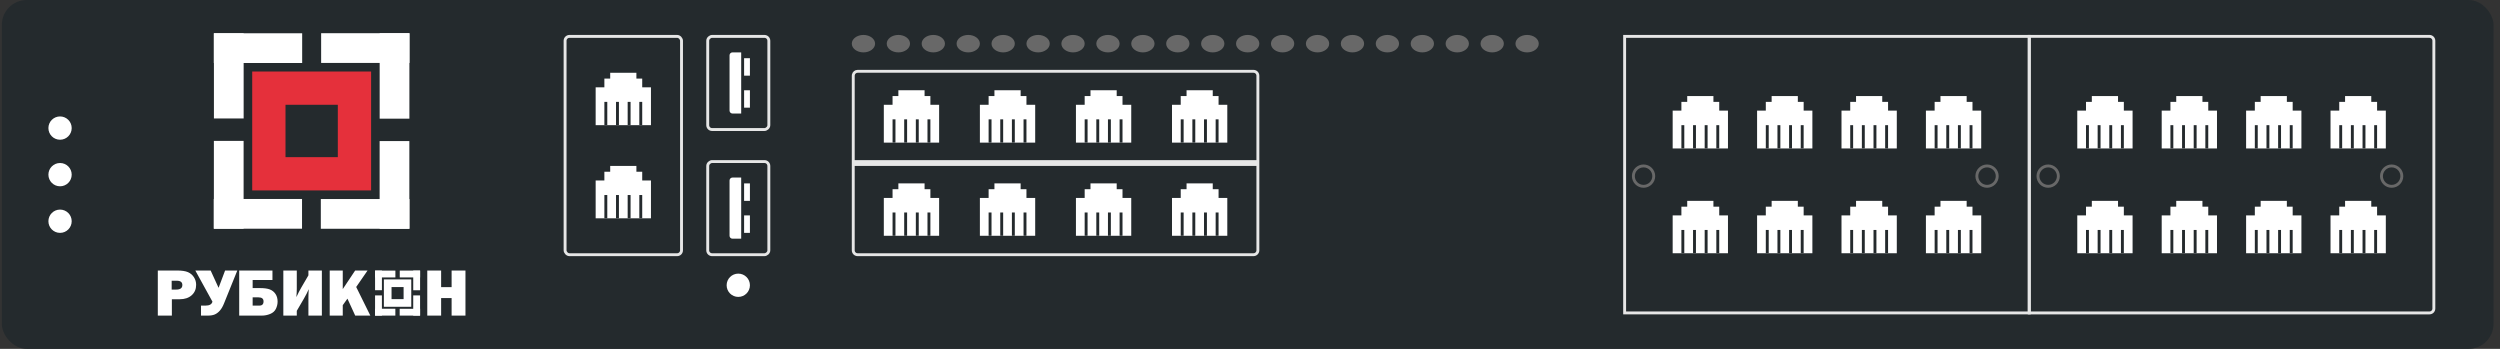 <svg xmlns="http://www.w3.org/2000/svg" width="301" height="42" viewBox="0 0 301 42" fill="none"><rect x="0" y="0" width="301" height="42" fill="#333333" stroke="none"/><rect x="0.221" width="300" height="42" rx="3" fill="#242A2D"></rect><circle cx="7.23" cy="15.421" r="1.402" fill="white"></circle><circle cx="7.23" cy="21.028" r="1.402" fill="white"></circle><circle cx="7.23" cy="26.636" r="1.402" fill="white"></circle><rect x="195.606" y="4.381" width="48.715" height="33.294" stroke="#E6E6E6" stroke-width="0.35"></rect><path d="M206.471 11.391V12.091H207.171V13.143H208.223V18.049H201.214V13.143H202.265V12.091H202.966V11.391H206.471Z" fill="white" stroke="#242A2D" stroke-width="0.35"></path><rect x="206.646" y="15.07" width="0.35" height="2.804" fill="#242A2D"></rect><rect x="205.244" y="15.07" width="0.35" height="2.804" fill="#242A2D"></rect><rect x="203.842" y="15.07" width="0.35" height="2.804" fill="#242A2D"></rect><rect x="202.44" y="15.07" width="0.35" height="2.804" fill="#242A2D"></rect><path d="M216.634 11.391V12.091H217.335V13.143H218.386V18.049H211.378V13.143H212.428V12.091H213.13V11.391H216.634Z" fill="white" stroke="#242A2D" stroke-width="0.35"></path><rect x="216.809" y="15.07" width="0.35" height="2.804" fill="#242A2D"></rect><rect x="215.407" y="15.07" width="0.35" height="2.804" fill="#242A2D"></rect><rect x="214.006" y="15.07" width="0.35" height="2.804" fill="#242A2D"></rect><rect x="212.604" y="15.07" width="0.35" height="2.804" fill="#242A2D"></rect><path d="M226.798 11.391V12.091H227.498V13.143H228.55V18.049H221.541V13.143H222.592V12.091H223.293V11.391H226.798Z" fill="white" stroke="#242A2D" stroke-width="0.35"></path><rect x="226.973" y="15.07" width="0.35" height="2.804" fill="#242A2D"></rect><rect x="225.571" y="15.07" width="0.35" height="2.804" fill="#242A2D"></rect><rect x="224.169" y="15.07" width="0.35" height="2.804" fill="#242A2D"></rect><rect x="222.767" y="15.07" width="0.35" height="2.804" fill="#242A2D"></rect><path d="M236.961 11.391V12.091H237.662V13.143H238.713V18.049H231.705V13.143H232.755V12.091H233.457V11.391H236.961Z" fill="white" stroke="#242A2D" stroke-width="0.35"></path><rect x="237.136" y="15.07" width="0.35" height="2.804" fill="#242A2D"></rect><rect x="235.735" y="15.07" width="0.35" height="2.804" fill="#242A2D"></rect><rect x="234.333" y="15.07" width="0.35" height="2.804" fill="#242A2D"></rect><rect x="232.931" y="15.07" width="0.35" height="2.804" fill="#242A2D"></rect><path d="M206.471 24.008V24.708H207.171V25.759H208.223V30.666H201.214V25.759H202.265V24.708H202.966V24.008H206.471Z" fill="white" stroke="#242A2D" stroke-width="0.35"></path><rect x="206.646" y="27.687" width="0.35" height="2.804" fill="#242A2D"></rect><rect x="205.244" y="27.687" width="0.35" height="2.804" fill="#242A2D"></rect><rect x="203.842" y="27.687" width="0.35" height="2.804" fill="#242A2D"></rect><rect x="202.44" y="27.687" width="0.35" height="2.804" fill="#242A2D"></rect><path d="M216.634 24.008V24.708H217.335V25.759H218.386V30.666H211.378V25.759H212.428V24.708H213.13V24.008H216.634Z" fill="white" stroke="#242A2D" stroke-width="0.35"></path><rect x="216.809" y="27.687" width="0.35" height="2.804" fill="#242A2D"></rect><rect x="215.407" y="27.687" width="0.35" height="2.804" fill="#242A2D"></rect><rect x="214.006" y="27.687" width="0.35" height="2.804" fill="#242A2D"></rect><rect x="212.604" y="27.687" width="0.35" height="2.804" fill="#242A2D"></rect><path d="M226.798 24.008V24.708H227.498V25.759H228.55V30.666H221.541V25.759H222.592V24.708H223.293V24.008H226.798Z" fill="white" stroke="#242A2D" stroke-width="0.35"></path><rect x="226.973" y="27.687" width="0.35" height="2.804" fill="#242A2D"></rect><rect x="225.571" y="27.687" width="0.35" height="2.804" fill="#242A2D"></rect><rect x="224.169" y="27.687" width="0.35" height="2.804" fill="#242A2D"></rect><rect x="222.767" y="27.687" width="0.35" height="2.804" fill="#242A2D"></rect><path d="M236.961 24.008V24.708H237.662V25.759H238.713V30.666H231.705V25.759H232.755V24.708H233.457V24.008H236.961Z" fill="white" stroke="#242A2D" stroke-width="0.35"></path><rect x="237.136" y="27.687" width="0.35" height="2.804" fill="#242A2D"></rect><rect x="235.735" y="27.687" width="0.35" height="2.804" fill="#242A2D"></rect><rect x="234.333" y="27.687" width="0.35" height="2.804" fill="#242A2D"></rect><rect x="232.931" y="27.687" width="0.35" height="2.804" fill="#242A2D"></rect><circle cx="197.884" cy="21.206" r="1.227" stroke="#686868" stroke-width="0.35"></circle><circle cx="239.239" cy="21.206" r="1.227" stroke="#686868" stroke-width="0.35"></circle><path d="M292.51 4.38C292.8 4.38 293.036 4.616 293.036 4.907V37.15C293.036 37.44 292.8 37.675 292.51 37.675H244.321V4.38H292.51Z" stroke="#E6E6E6" stroke-width="0.35"></path><path d="M255.186 11.391V12.091H255.886V13.143H256.938V18.049H249.929V13.143H250.98V12.091H251.681V11.391H255.186Z" fill="white" stroke="#242A2D" stroke-width="0.35"></path><rect x="255.361" y="15.07" width="0.35" height="2.804" fill="#242A2D"></rect><rect x="253.959" y="15.07" width="0.35" height="2.804" fill="#242A2D"></rect><rect x="252.557" y="15.07" width="0.35" height="2.804" fill="#242A2D"></rect><rect x="251.155" y="15.07" width="0.35" height="2.804" fill="#242A2D"></rect><path d="M265.349 11.391V12.091H266.05V13.143H267.101V18.049H260.093V13.143H261.143V12.091H261.844V11.391H265.349Z" fill="white" stroke="#242A2D" stroke-width="0.35"></path><rect x="265.524" y="15.07" width="0.35" height="2.804" fill="#242A2D"></rect><rect x="264.122" y="15.07" width="0.35" height="2.804" fill="#242A2D"></rect><rect x="262.721" y="15.07" width="0.35" height="2.804" fill="#242A2D"></rect><rect x="261.319" y="15.07" width="0.35" height="2.804" fill="#242A2D"></rect><path d="M275.513 11.391V12.091H276.213V13.143H277.265V18.049H270.256V13.143H271.307V12.091H272.008V11.391H275.513Z" fill="white" stroke="#242A2D" stroke-width="0.35"></path><rect x="275.688" y="15.07" width="0.35" height="2.804" fill="#242A2D"></rect><rect x="274.286" y="15.07" width="0.35" height="2.804" fill="#242A2D"></rect><rect x="272.884" y="15.07" width="0.35" height="2.804" fill="#242A2D"></rect><rect x="271.482" y="15.07" width="0.35" height="2.804" fill="#242A2D"></rect><path d="M285.676 11.391V12.091H286.377V13.143H287.428V18.049H280.42V13.143H281.47V12.091H282.172V11.391H285.676Z" fill="white" stroke="#242A2D" stroke-width="0.35"></path><rect x="285.851" y="15.07" width="0.35" height="2.804" fill="#242A2D"></rect><rect x="284.45" y="15.07" width="0.35" height="2.804" fill="#242A2D"></rect><rect x="283.048" y="15.07" width="0.35" height="2.804" fill="#242A2D"></rect><rect x="281.646" y="15.07" width="0.35" height="2.804" fill="#242A2D"></rect><path d="M255.186 24.008V24.708H255.886V25.759H256.938V30.666H249.929V25.759H250.98V24.708H251.681V24.008H255.186Z" fill="white" stroke="#242A2D" stroke-width="0.35"></path><rect x="255.361" y="27.687" width="0.35" height="2.804" fill="#242A2D"></rect><rect x="253.959" y="27.687" width="0.35" height="2.804" fill="#242A2D"></rect><rect x="252.557" y="27.687" width="0.35" height="2.804" fill="#242A2D"></rect><rect x="251.155" y="27.687" width="0.35" height="2.804" fill="#242A2D"></rect><path d="M265.349 24.008V24.708H266.05V25.759H267.101V30.666H260.093V25.759H261.143V24.708H261.844V24.008H265.349Z" fill="white" stroke="#242A2D" stroke-width="0.35"></path><rect x="265.524" y="27.687" width="0.35" height="2.804" fill="#242A2D"></rect><rect x="264.122" y="27.687" width="0.35" height="2.804" fill="#242A2D"></rect><rect x="262.721" y="27.687" width="0.35" height="2.804" fill="#242A2D"></rect><rect x="261.319" y="27.687" width="0.35" height="2.804" fill="#242A2D"></rect><path d="M275.513 24.008V24.708H276.213V25.759H277.265V30.666H270.256V25.759H271.307V24.708H272.008V24.008H275.513Z" fill="white" stroke="#242A2D" stroke-width="0.35"></path><rect x="275.688" y="27.687" width="0.35" height="2.804" fill="#242A2D"></rect><rect x="274.286" y="27.687" width="0.35" height="2.804" fill="#242A2D"></rect><rect x="272.884" y="27.687" width="0.35" height="2.804" fill="#242A2D"></rect><rect x="271.482" y="27.687" width="0.35" height="2.804" fill="#242A2D"></rect><path d="M285.676 24.008V24.708H286.377V25.759H287.428V30.666H280.42V25.759H281.47V24.708H282.172V24.008H285.676Z" fill="white" stroke="#242A2D" stroke-width="0.35"></path><rect x="285.851" y="27.687" width="0.35" height="2.804" fill="#242A2D"></rect><rect x="284.45" y="27.687" width="0.35" height="2.804" fill="#242A2D"></rect><rect x="283.048" y="27.687" width="0.35" height="2.804" fill="#242A2D"></rect><rect x="281.646" y="27.687" width="0.35" height="2.804" fill="#242A2D"></rect><circle cx="246.599" cy="21.206" r="1.227" stroke="#686868" stroke-width="0.35"></circle><circle cx="287.954" cy="21.206" r="1.227" stroke="#686868" stroke-width="0.35"></circle><rect x="68.036" y="4.381" width="14.019" height="26.285" rx="0.526" stroke="#E6E6E6" stroke-width="0.35"></rect><path d="M76.798 8.587V9.287H77.498V10.339H78.55V15.245H71.541V10.339H72.592V9.287H73.293V8.587H76.798Z" fill="white" stroke="#242A2D" stroke-width="0.35"></path><rect x="76.973" y="12.266" width="0.35" height="2.804" fill="#242A2D"></rect><rect x="75.571" y="12.266" width="0.35" height="2.804" fill="#242A2D"></rect><rect x="74.169" y="12.266" width="0.35" height="2.804" fill="#242A2D"></rect><rect x="72.767" y="12.266" width="0.35" height="2.804" fill="#242A2D"></rect><path d="M76.798 19.802V20.502H77.498V21.554H78.55V26.46H71.541V21.554H72.592V20.502H73.293V19.802H76.798Z" fill="white" stroke="#242A2D" stroke-width="0.35"></path><rect x="76.973" y="23.481" width="0.35" height="2.804" fill="#242A2D"></rect><rect x="75.571" y="23.481" width="0.35" height="2.804" fill="#242A2D"></rect><rect x="74.169" y="23.481" width="0.35" height="2.804" fill="#242A2D"></rect><rect x="72.767" y="23.481" width="0.35" height="2.804" fill="#242A2D"></rect><g clip-path="url(#clip0_10322_53697)"><rect x="89.59" y="9.112" width="2.103" height="0.701" transform="rotate(-90 89.59 9.112)" fill="white"></rect><rect x="89.59" y="12.967" width="2.103" height="0.701" transform="rotate(-90 89.59 12.967)" fill="white"></rect><path d="M88.188 13.668C87.994 13.668 87.837 13.511 87.837 13.318V6.659C87.837 6.465 87.994 6.308 88.188 6.308H89.239V13.668H88.188Z" fill="white"></path></g><rect x="85.209" y="15.596" width="11.215" height="7.36" rx="0.526" transform="rotate(-90 85.209 15.596)" stroke="#E6E6E6" stroke-width="0.35"></rect><g clip-path="url(#clip1_10322_53697)"><rect x="89.59" y="24.182" width="2.103" height="0.701" transform="rotate(-90 89.59 24.182)" fill="white"></rect><rect x="89.59" y="28.037" width="2.103" height="0.701" transform="rotate(-90 89.59 28.037)" fill="white"></rect><path d="M88.188 28.738C87.994 28.738 87.837 28.581 87.837 28.388V21.729C87.837 21.535 87.994 21.378 88.188 21.378H89.239V28.738H88.188Z" fill="white"></path></g><rect x="85.209" y="30.666" width="11.215" height="7.36" rx="0.526" transform="rotate(-90 85.209 30.666)" stroke="#E6E6E6" stroke-width="0.35"></rect><circle cx="88.889" cy="34.346" r="1.402" fill="white"></circle><ellipse cx="103.959" cy="5.257" rx="1.402" ry="1.051" fill="#686868"></ellipse><ellipse cx="108.165" cy="5.257" rx="1.402" ry="1.051" fill="#686868"></ellipse><ellipse cx="112.37" cy="5.257" rx="1.402" ry="1.051" fill="#686868"></ellipse><ellipse cx="116.576" cy="5.257" rx="1.402" ry="1.051" fill="#686868"></ellipse><ellipse cx="120.781" cy="5.257" rx="1.402" ry="1.051" fill="#686868"></ellipse><ellipse cx="124.987" cy="5.257" rx="1.402" ry="1.051" fill="#686868"></ellipse><ellipse cx="129.193" cy="5.257" rx="1.402" ry="1.051" fill="#686868"></ellipse><ellipse cx="133.398" cy="5.257" rx="1.402" ry="1.051" fill="#686868"></ellipse><ellipse cx="137.604" cy="5.257" rx="1.402" ry="1.051" fill="#686868"></ellipse><ellipse cx="141.809" cy="5.257" rx="1.402" ry="1.051" fill="#686868"></ellipse><ellipse cx="146.015" cy="5.257" rx="1.402" ry="1.051" fill="#686868"></ellipse><ellipse cx="150.221" cy="5.257" rx="1.402" ry="1.051" fill="#686868"></ellipse><ellipse cx="154.426" cy="5.257" rx="1.402" ry="1.051" fill="#686868"></ellipse><ellipse cx="158.632" cy="5.257" rx="1.402" ry="1.051" fill="#686868"></ellipse><ellipse cx="162.837" cy="5.257" rx="1.402" ry="1.051" fill="#686868"></ellipse><ellipse cx="167.043" cy="5.257" rx="1.402" ry="1.051" fill="#686868"></ellipse><ellipse cx="171.249" cy="5.257" rx="1.402" ry="1.051" fill="#686868"></ellipse><ellipse cx="175.454" cy="5.257" rx="1.402" ry="1.051" fill="#686868"></ellipse><ellipse cx="179.66" cy="5.257" rx="1.402" ry="1.051" fill="#686868"></ellipse><ellipse cx="183.865" cy="5.257" rx="1.402" ry="1.051" fill="#686868"></ellipse><path d="M103.258 8.586H150.921C151.212 8.586 151.448 8.822 151.448 9.112V19.451H102.732V9.112L102.743 9.006C102.792 8.766 103.004 8.586 103.258 8.586Z" stroke="#E6E6E6" stroke-width="0.35"></path><path d="M111.494 10.69V11.39H112.194V12.441H113.246V17.348H106.237V12.441H107.288V11.39H107.989V10.69H111.494Z" fill="white" stroke="#242A2D" stroke-width="0.35"></path><rect x="111.669" y="14.369" width="0.35" height="2.804" fill="#242A2D"></rect><rect x="110.267" y="14.369" width="0.35" height="2.804" fill="#242A2D"></rect><rect x="108.865" y="14.369" width="0.35" height="2.804" fill="#242A2D"></rect><rect x="107.464" y="14.369" width="0.35" height="2.804" fill="#242A2D"></rect><path d="M123.06 10.69V11.39H123.76V12.441H124.812V17.348H117.803V12.441H118.854V11.39H119.555V10.69H123.06Z" fill="white" stroke="#242A2D" stroke-width="0.35"></path><rect x="123.235" y="14.369" width="0.35" height="2.804" fill="#242A2D"></rect><rect x="121.833" y="14.369" width="0.35" height="2.804" fill="#242A2D"></rect><rect x="120.431" y="14.369" width="0.35" height="2.804" fill="#242A2D"></rect><rect x="119.029" y="14.369" width="0.35" height="2.804" fill="#242A2D"></rect><path d="M134.625 10.69V11.39H135.325V12.441H136.377V17.348H129.368V12.441H130.419V11.39H131.12V10.69H134.625Z" fill="white" stroke="#242A2D" stroke-width="0.35"></path><rect x="134.8" y="14.369" width="0.35" height="2.804" fill="#242A2D"></rect><rect x="133.398" y="14.369" width="0.35" height="2.804" fill="#242A2D"></rect><rect x="131.996" y="14.369" width="0.35" height="2.804" fill="#242A2D"></rect><rect x="130.594" y="14.369" width="0.35" height="2.804" fill="#242A2D"></rect><path d="M146.19 10.69V11.39H146.891V12.441H147.942V17.348H140.934V12.441H141.984V11.39H142.686V10.69H146.19Z" fill="white" stroke="#242A2D" stroke-width="0.35"></path><rect x="146.365" y="14.369" width="0.35" height="2.804" fill="#242A2D"></rect><rect x="144.964" y="14.369" width="0.35" height="2.804" fill="#242A2D"></rect><rect x="143.562" y="14.369" width="0.35" height="2.804" fill="#242A2D"></rect><rect x="142.16" y="14.369" width="0.35" height="2.804" fill="#242A2D"></rect><path d="M151.448 19.801V30.14C151.448 30.43 151.212 30.666 150.921 30.666H103.258C102.968 30.666 102.732 30.43 102.732 30.14V19.801H151.448Z" stroke="#E6E6E6" stroke-width="0.35"></path><path d="M111.494 21.904V22.605H112.194V23.657H113.246V28.563H106.237V23.657H107.288V22.605H107.989V21.904H111.494Z" fill="white" stroke="#242A2D" stroke-width="0.35"></path><rect x="111.669" y="25.584" width="0.35" height="2.804" fill="#242A2D"></rect><rect x="110.267" y="25.584" width="0.35" height="2.804" fill="#242A2D"></rect><rect x="108.865" y="25.584" width="0.35" height="2.804" fill="#242A2D"></rect><rect x="107.464" y="25.584" width="0.35" height="2.804" fill="#242A2D"></rect><path d="M123.06 21.904V22.605H123.76V23.657H124.812V28.563H117.803V23.657H118.854V22.605H119.555V21.904H123.06Z" fill="white" stroke="#242A2D" stroke-width="0.35"></path><rect x="123.235" y="25.584" width="0.35" height="2.804" fill="#242A2D"></rect><rect x="121.833" y="25.584" width="0.35" height="2.804" fill="#242A2D"></rect><rect x="120.431" y="25.584" width="0.35" height="2.804" fill="#242A2D"></rect><rect x="119.029" y="25.584" width="0.35" height="2.804" fill="#242A2D"></rect><path d="M134.625 21.904V22.605H135.325V23.657H136.377V28.563H129.368V23.657H130.419V22.605H131.12V21.904H134.625Z" fill="white" stroke="#242A2D" stroke-width="0.35"></path><rect x="134.8" y="25.584" width="0.35" height="2.804" fill="#242A2D"></rect><rect x="133.398" y="25.584" width="0.35" height="2.804" fill="#242A2D"></rect><rect x="131.996" y="25.584" width="0.35" height="2.804" fill="#242A2D"></rect><rect x="130.594" y="25.584" width="0.35" height="2.804" fill="#242A2D"></rect><path d="M146.19 21.904V22.605H146.891V23.657H147.942V28.563H140.934V23.657H141.984V22.605H142.686V21.904H146.19Z" fill="white" stroke="#242A2D" stroke-width="0.35"></path><rect x="146.365" y="25.584" width="0.35" height="2.804" fill="#242A2D"></rect><rect x="144.964" y="25.584" width="0.35" height="2.804" fill="#242A2D"></rect><rect x="143.562" y="25.584" width="0.35" height="2.804" fill="#242A2D"></rect><rect x="142.16" y="25.584" width="0.35" height="2.804" fill="#242A2D"></rect><g clip-path="url(#clip2_10322_53697)"><path d="M56.042 32.57V37.998H54.374V35.89H53.112V37.998H51.444V32.57H53.112V34.572H54.374V32.57H56.042ZM44.588 37.998H42.767L41.831 35.958L41.268 36.745V37.998H39.697V32.57H41.268V34.809L42.76 32.57H44.255L42.886 34.553L44.588 37.998ZM35.733 37.426V37.998H34.113V32.57H35.733V34.743C35.733 35.032 35.717 35.375 35.684 35.775C35.882 35.341 36.08 34.957 36.276 34.621L37.133 33.15V32.57H38.753V37.998H37.133V35.844C37.133 35.534 37.146 35.192 37.173 34.816C37.015 35.181 36.818 35.565 36.584 35.966L35.733 37.426ZM30.419 36.794H31.229C31.563 36.794 31.73 36.626 31.73 36.289C31.73 35.964 31.526 35.801 31.118 35.801H30.419V36.794ZM28.8 37.998V32.57H32.804V33.709H30.419V34.686H31.321C31.825 34.686 32.217 34.741 32.499 34.853C32.781 34.964 33.006 35.146 33.173 35.397C33.34 35.648 33.423 35.952 33.423 36.311C33.423 36.608 33.355 36.897 33.221 37.178C33.085 37.46 32.854 37.666 32.529 37.799C32.202 37.932 31.872 37.998 31.538 37.998H28.8ZM25.579 36.32L23.517 32.57H25.363L26.317 34.656L27.101 32.57H28.572L26.974 36.527C26.831 36.885 26.667 37.171 26.483 37.384C26.298 37.597 26.096 37.753 25.876 37.852C25.657 37.95 25.377 37.998 25.041 37.998H24.201V36.794H24.759C25.224 36.794 25.498 36.636 25.579 36.32ZM20.669 34.865H21.222C21.71 34.865 21.955 34.682 21.955 34.315C21.955 33.971 21.729 33.799 21.278 33.799H20.669V34.865ZM20.693 36.029V37.998H19V32.57H21.317C21.895 32.57 22.334 32.636 22.636 32.769C22.935 32.902 23.174 33.104 23.35 33.378C23.527 33.651 23.615 33.957 23.615 34.296C23.615 34.815 23.434 35.233 23.075 35.551C22.716 35.87 22.235 36.029 21.634 36.029H20.693Z" fill="white"></path><path fill-rule="evenodd" clip-rule="evenodd" d="M46.219 33.64H49.516V36.937H46.219V33.64ZM47.142 34.562H48.593V36.014H47.142V34.562Z" fill="white"></path><path fill-rule="evenodd" clip-rule="evenodd" d="M45.158 32.58H45.982V34.942H45.158V32.58Z" fill="white"></path><path fill-rule="evenodd" clip-rule="evenodd" d="M45.155 33.404V32.58H47.605V33.404H45.155Z" fill="white"></path><path fill-rule="evenodd" clip-rule="evenodd" d="M50.578 32.578H49.754V34.947H50.578V32.578Z" fill="white"></path><path fill-rule="evenodd" clip-rule="evenodd" d="M50.58 33.402V32.578H48.131V33.402H50.58Z" fill="white"></path><path fill-rule="evenodd" clip-rule="evenodd" d="M45.157 37.998H45.981V35.563H45.157V37.998Z" fill="white"></path><path fill-rule="evenodd" clip-rule="evenodd" d="M45.154 37.174V37.998H47.601V37.174H45.154Z" fill="white"></path><path fill-rule="evenodd" clip-rule="evenodd" d="M50.577 38H49.752V35.569H50.577V38Z" fill="white"></path><path fill-rule="evenodd" clip-rule="evenodd" d="M50.579 37.176V38H48.122V37.176H50.579Z" fill="white"></path><path fill-rule="evenodd" clip-rule="evenodd" d="M30.366 8.611H44.681V22.926H30.366V8.611ZM34.374 12.615H40.673V18.921H34.374V12.615Z" fill="#E5303B"></path><path fill-rule="evenodd" clip-rule="evenodd" d="M25.756 4.007H29.335V14.265H25.756V4.007Z" fill="white"></path><path fill-rule="evenodd" clip-rule="evenodd" d="M25.745 7.587V4.008H36.381V7.587H25.745Z" fill="white"></path><path fill-rule="evenodd" clip-rule="evenodd" d="M49.291 4H45.712V14.287H49.291V4Z" fill="white"></path><path fill-rule="evenodd" clip-rule="evenodd" d="M49.303 7.58V4.001H38.665V7.58H49.303Z" fill="white"></path><path fill-rule="evenodd" clip-rule="evenodd" d="M25.751 27.538H29.33V16.963H25.751V27.538Z" fill="white"></path><path fill-rule="evenodd" clip-rule="evenodd" d="M25.74 23.957V27.536H36.364V23.957H25.74Z" fill="white"></path><path fill-rule="evenodd" clip-rule="evenodd" d="M49.286 27.544H45.708V16.985H49.286V27.544Z" fill="white"></path><path fill-rule="evenodd" clip-rule="evenodd" d="M49.298 23.964V27.543H38.627V23.964H49.298Z" fill="white"></path></g><defs><clipPath id="clip0_10322_53697"><rect x="85.034" y="15.771" width="11.565" height="7.71" rx="0.701" transform="rotate(-90 85.034 15.771)" fill="white"></rect></clipPath><clipPath id="clip1_10322_53697"><rect x="85.034" y="30.841" width="11.565" height="7.71" rx="0.701" transform="rotate(-90 85.034 30.841)" fill="white"></rect></clipPath><clipPath id="clip2_10322_53697"><rect width="37.277" height="34" fill="white" transform="translate(19 4)"></rect></clipPath></defs></svg>